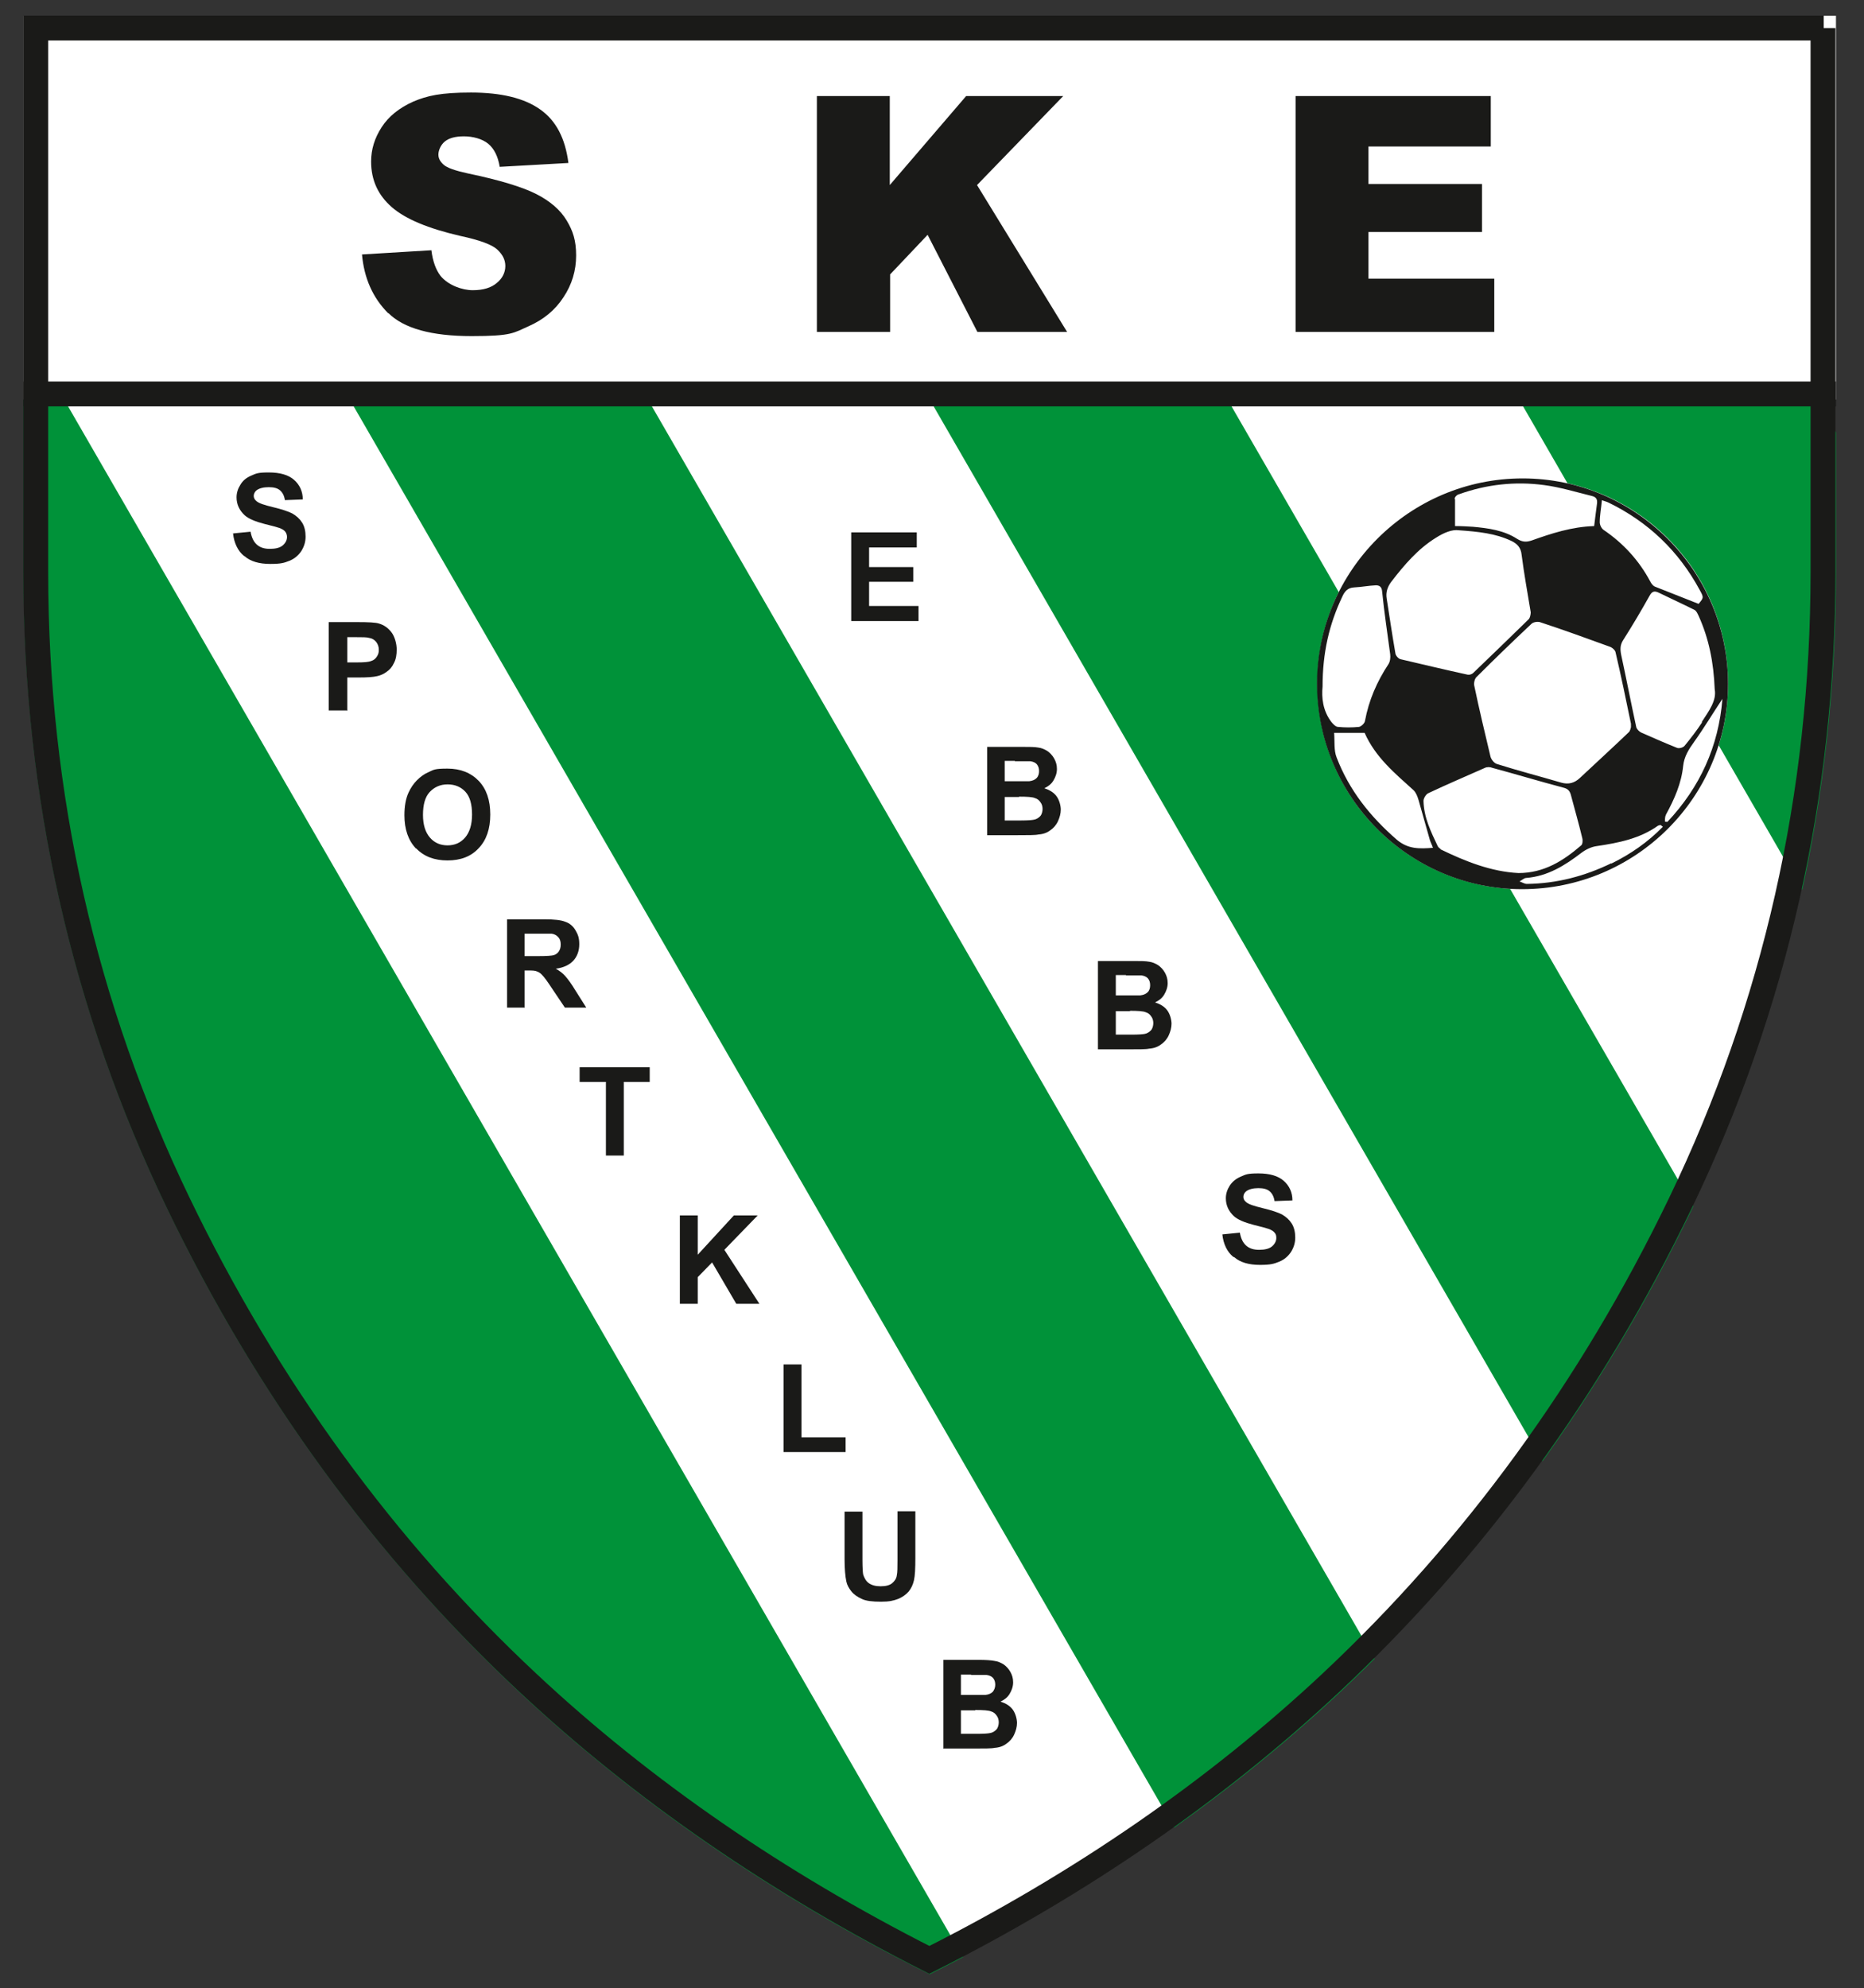 <?xml version="1.0" encoding="UTF-8"?>
<svg id="Ebene_1" xmlns="http://www.w3.org/2000/svg" version="1.1" xmlns:xlink="http://www.w3.org/1999/xlink" viewBox="0 0 531.9 567.3">
  <rect x="0" y="0" width="531.9" height="567.3" fill="#333333" stroke="none"/>
  <!-- Generator: Adobe Illustrator 29.8.2, SVG Export Plug-In . SVG Version: 2.1.1 Build 3)  -->
  <defs>
    <style>
      .st0 {
        fill: #fff;
      }

      .st1, .st2 {
        fill: none;
      }

      .st3 {
        fill: #1a1a18;
      }

      .st4 {
        clip-path: url(#clippath-1);
      }

      .st2 {
        stroke: #1a1a18;
        stroke-width: 7.1px;
      }

      .st5 {
        fill: #009239;
      }

      .st6 {
        clip-path: url(#clippath);
      }
    </style>
    <clipPath id="clippath">
      <path class="st1" d="M523.9,4.5H6.7v158.9c0,64,13.8,125.1,41.1,181.6,25.6,53.1,59.5,99.5,100.6,138,33.4,31.2,72.6,58.2,116.9,80.3,44.3-22.2,83.5-49.1,116.9-80.3,41.1-38.5,75-84.9,100.6-138,27.3-56.5,41.1-117.6,41.1-181.6V4.5h0Z"/>
    </clipPath>
    <clipPath id="clippath-1">
      <rect class="st1" x="-4" y="-6.7" width="538.6" height="581.1"/>
    </clipPath>
  </defs>
  <path class="st0" d="M520.4,8H10.2v155.3c0,63.5,13.7,124.1,40.7,180,25.4,52.7,59,98.8,99.8,136.9,32.7,30.6,71.2,57.1,114.5,79,43.3-21.8,81.8-48.4,114.5-79,40.8-38.2,74.4-84.2,99.8-136.9,27-56,40.7-116.6,40.7-180V8h0Z"/>
  <g class="st6">
    <polygon class="st5" points="433.5 114 702.3 579.7 787.4 579.7 518.5 114 433.5 114 433.5 114"/>
    <polygon class="st5" points="265.3 114 534.1 579.7 619.2 579.7 350.3 114 265.3 114 265.3 114"/>
    <polygon class="st5" points="99.8 114 368.7 579.7 453.7 579.7 184.9 114 99.8 114 99.8 114"/>
    <polygon class="st5" points="-93.5 114 175.4 579.7 287.1 579.7 18.3 114 -93.5 114 -93.5 114"/>
    <polygon class="st0" points="-22 -5 -22 114 529.2 114 529.2 -5 -22 -5 -22 -5"/>
  </g>
  <path class="st2" d="M520.4,8H10.2v155.3c0,63.5,13.7,124.1,40.7,180,25.4,52.7,59,98.8,99.8,136.9,32.7,30.6,71.2,57.1,114.5,79,43.3-21.8,81.8-48.4,114.5-79,40.8-38.2,74.4-84.2,99.8-136.9,27-56,40.7-116.6,40.7-180V8h0Z"/>
  <path class="st3" d="M269.1,498.9h8.6c3.2,0,5.3,0,6.1-.2,1.4-.1,2.5-.5,3.4-1.2.9-.6,1.7-1.5,2.2-2.6.5-1.1.8-2.2.8-3.3s-.4-2.7-1.2-3.8c-.8-1.1-2-1.8-3.5-2.3,1.1-.5,2-1.2,2.6-2.2.6-1,1-2.1,1-3.3s-.3-2.1-.8-3c-.5-.9-1.2-1.6-1.9-2.1-.8-.5-1.7-.9-2.6-1-1-.2-2.5-.3-4.5-.3h-10.1v25.2h0ZM277.1,477.9c2.4,0,3.8,0,4.4,0,.8.1,1.5.4,1.9.9.4.5.6,1.1.6,1.9s-.3,1.5-.7,2c-.5.5-1.2.8-2.1.9-.5,0-1.7,0-3.7,0h-3.3v-5.8h2.9ZM278.3,487.9c2.3,0,3.8.1,4.5.4.7.2,1.2.6,1.6,1.2.4.5.6,1.2.6,1.9s-.2,1.6-.7,2.1c-.5.5-1.1.9-1.9,1-.5.1-1.7.2-3.5.2h-4.7v-6.7h4.1Z"/>
  <path class="st3" d="M241,444.8c0,2.8.2,5,.5,6.4.2,1,.7,1.9,1.4,2.8.7.9,1.7,1.6,3,2.2,1.2.6,3.1.8,5.5.8s3.6-.3,4.9-.8c1.2-.5,2.2-1.2,3-2.1.7-.9,1.2-1.9,1.5-3.2.3-1.3.4-3.4.4-6.4v-13.3h-5.1v14c0,2,0,3.4-.2,4.3-.1.9-.6,1.6-1.3,2.2-.7.6-1.8.9-3.3.9s-2.5-.3-3.4-.9c-.8-.6-1.3-1.5-1.6-2.5-.1-.6-.2-2-.2-4.2v-13.7h-5.1v13.5h0Z"/>
  <polygon class="st3" points="241.3 414.3 241.3 410.1 228.7 410.1 228.7 389.3 223.6 389.3 223.6 414.3 241.3 414.3 241.3 414.3"/>
  <polygon class="st3" points="199.1 372 199.1 364.4 203.2 360.2 210.1 372 216.7 372 206.7 356.6 216.2 346.8 209.4 346.8 199.1 358 199.1 346.8 194 346.8 194 372 199.1 372 199.1 372"/>
  <polygon class="st3" points="178 329.7 178 308.7 185.4 308.7 185.4 304.5 165.4 304.5 165.4 308.7 172.9 308.7 172.9 329.7 178 329.7 178 329.7"/>
  <path class="st3" d="M149.7,287.4v-10.5h1c1.2,0,2,0,2.6.3.5.2,1,.5,1.5,1.1.5.5,1.4,1.7,2.7,3.7l3.7,5.5h6.1l-3.1-4.9c-1.2-2-2.2-3.3-2.9-4.1-.7-.8-1.6-1.5-2.7-2.1,2.2-.3,3.9-1.1,5-2.3,1.1-1.2,1.7-2.8,1.7-4.7s-.4-2.8-1.1-4c-.7-1.2-1.7-2-2.9-2.4-1.2-.5-3.2-.7-5.9-.7h-10.7v25.2h5.1ZM149.7,266.4h4c2.1,0,3.3,0,3.7,0,.8.1,1.5.5,1.9,1,.5.5.7,1.2.7,2.1s-.2,1.4-.5,1.9c-.3.5-.8.9-1.4,1.1-.6.2-2.1.3-4.6.3h-3.8v-6.4h0Z"/>
  <path class="st3" d="M118.8,242.1c2.2,2.3,5.2,3.4,8.9,3.4s6.7-1.1,8.9-3.5c2.2-2.3,3.3-5.5,3.3-9.6s-1.1-7.3-3.3-9.6c-2.2-2.3-5.2-3.5-8.9-3.5s-3.9.3-5.4,1c-1.2.5-2.3,1.3-3.3,2.3-1,1-1.8,2.2-2.4,3.5-.8,1.7-1.2,3.9-1.2,6.5,0,4,1.1,7.2,3.3,9.5h0ZM122.6,226c1.3-1.4,3-2.2,5.1-2.2s3.8.7,5.1,2.1c1.3,1.4,1.9,3.6,1.9,6.5s-.7,5.1-2,6.6c-1.3,1.5-3,2.2-5,2.2s-3.7-.7-5-2.2c-1.3-1.5-2-3.6-2-6.5s.6-5.1,1.9-6.5h0Z"/>
  <path class="st3" d="M99.1,202.8v-9.5h3.3c2.3,0,4.1-.1,5.3-.4.9-.2,1.8-.6,2.6-1.2.9-.6,1.6-1.4,2.1-2.5.6-1.1.8-2.4.8-3.9s-.5-3.6-1.5-4.9c-1-1.3-2.2-2.1-3.6-2.5-.9-.3-3-.4-6.1-.4h-8.2v25.2h5.1ZM101.6,181.8c1.8,0,3.1,0,3.7.2.8.1,1.5.5,2,1.1.5.6.8,1.4.8,2.3s-.2,1.4-.6,2c-.4.6-.9,1-1.6,1.2-.7.3-2,.4-4,.4h-2.8v-7.2h2.5Z"/>
  <path class="st3" d="M69.8,158.7c1.7,1.5,4.2,2.2,7.3,2.2s4-.3,5.5-.9c1.5-.6,2.6-1.6,3.4-2.8.8-1.3,1.2-2.6,1.2-4.1s-.3-2.9-1-4c-.7-1.1-1.6-1.9-2.8-2.6-1.2-.6-3-1.2-5.5-1.8-2.5-.6-4-1.1-4.7-1.7-.5-.4-.8-.9-.8-1.5s.3-1.2.8-1.6c.8-.6,2-.9,3.5-.9s2.5.3,3.2.9c.7.6,1.2,1.5,1.4,2.8l5.1-.2c0-2.3-.9-4.2-2.5-5.6-1.6-1.4-4-2.1-7.2-2.1s-3.6.3-5,.9c-1.4.6-2.4,1.4-3.1,2.6-.7,1.1-1.1,2.3-1.1,3.6,0,2,.8,3.7,2.3,5.1,1.1,1,3,1.8,5.7,2.5,2.1.5,3.5.9,4.1,1.1.9.3,1.5.7,1.8,1.1.3.4.5.9.5,1.5,0,.9-.4,1.7-1.2,2.4-.8.7-2.1,1-3.7,1s-2.8-.4-3.7-1.2c-.9-.8-1.5-2-1.8-3.7l-5,.5c.3,2.8,1.4,5,3.1,6.4h0Z"/>
  <path class="st3" d="M352.2,358.7c1.7,1.5,4.2,2.2,7.3,2.2s4-.3,5.5-.9c1.5-.6,2.6-1.6,3.4-2.8.8-1.3,1.2-2.6,1.2-4.1s-.3-2.9-1-4c-.7-1.1-1.6-1.9-2.8-2.6-1.2-.6-3-1.2-5.5-1.8-2.5-.6-4-1.1-4.7-1.7-.5-.4-.8-.9-.8-1.5s.3-1.2.8-1.6c.8-.6,2-.9,3.5-.9s2.5.3,3.2.9,1.2,1.5,1.4,2.8l5.1-.2c0-2.3-.9-4.2-2.5-5.6-1.6-1.4-4-2.1-7.2-2.1s-3.6.3-5,.9c-1.4.6-2.4,1.4-3.2,2.6-.7,1.1-1.1,2.3-1.1,3.6,0,2,.8,3.7,2.3,5.1,1.1,1,3,1.8,5.7,2.5,2.1.5,3.5.9,4.1,1.1.9.3,1.5.7,1.8,1.1.4.4.5.9.5,1.5,0,.9-.4,1.7-1.2,2.4-.8.7-2.1,1-3.7,1s-2.8-.4-3.7-1.2c-.9-.8-1.5-2-1.8-3.7l-5,.5c.3,2.8,1.4,5,3.1,6.4h0Z"/>
  <path class="st3" d="M313.2,299.4h8.6c3.2,0,5.3,0,6.1-.2,1.4-.1,2.5-.5,3.4-1.2.9-.6,1.7-1.5,2.2-2.6.5-1.1.8-2.2.8-3.3s-.4-2.7-1.2-3.8c-.8-1.1-2-1.8-3.5-2.3,1.1-.5,2-1.2,2.6-2.2.6-1,1-2.1,1-3.3s-.3-2.1-.8-3c-.5-.9-1.2-1.6-1.9-2.1-.8-.5-1.7-.9-2.6-1-1-.2-2.5-.2-4.5-.2h-10.1v25.2h0ZM321.3,278.3c2.4,0,3.8,0,4.4,0,.8.1,1.5.4,1.9.9.4.5.6,1.1.6,1.9s-.2,1.5-.7,2c-.5.5-1.2.8-2.1.9-.5,0-1.7,0-3.7,0h-3.3v-5.8h2.9ZM322.4,288.4c2.3,0,3.8.1,4.5.4.7.2,1.2.6,1.6,1.2.4.5.6,1.2.6,1.9s-.2,1.6-.7,2.1c-.5.5-1.1.9-1.8,1-.5.1-1.7.2-3.5.2h-4.7v-6.7h4.1Z"/>
  <path class="st3" d="M281.6,238.3h8.6c3.2,0,5.3,0,6.1-.2,1.4-.1,2.5-.5,3.4-1.2.9-.6,1.7-1.5,2.2-2.6.5-1.1.8-2.2.8-3.3s-.4-2.7-1.2-3.8c-.8-1.1-2-1.8-3.5-2.3,1.1-.5,2-1.2,2.6-2.2s1-2.1,1-3.3-.3-2.1-.8-3c-.5-.9-1.2-1.6-1.9-2.1-.8-.5-1.7-.9-2.6-1-1-.2-2.5-.2-4.5-.2h-10.1v25.2h0ZM289.6,217.2c2.4,0,3.8,0,4.4,0,.8.1,1.5.4,1.9.9.4.5.6,1.1.6,1.9s-.2,1.5-.7,2c-.5.5-1.2.8-2.1.9-.5,0-1.7,0-3.7,0h-3.3v-5.8h2.9ZM290.8,227.3c2.3,0,3.8.1,4.5.4.7.2,1.2.6,1.6,1.2.4.5.6,1.2.6,1.9s-.2,1.6-.7,2.1c-.5.5-1.1.9-1.9,1-.5.1-1.7.2-3.5.2h-4.7v-6.7h4.1Z"/>
  <polygon class="st3" points="262.1 177.2 262.1 172.9 248 172.9 248 166 260.6 166 260.6 161.8 248 161.8 248 156.2 261.6 156.2 261.6 151.9 242.9 151.9 242.9 177.2 262.1 177.2 262.1 177.2"/>
  <path class="st3" d="M110.8,89.3c4.4,4.4,12.3,6.6,23.8,6.6s11.9-.9,16.2-2.8c4.3-1.9,7.6-4.6,10-8.3,2.4-3.6,3.6-7.6,3.6-11.9s-.9-7-2.7-10c-1.8-3-4.7-5.5-8.6-7.5-3.9-2-10.4-4-19.5-5.9-3.7-.8-6-1.6-7-2.5-1-.9-1.5-1.8-1.5-2.9s.6-2.7,1.8-3.7c1.2-1,3-1.5,5.5-1.5s5.2.7,6.9,2.1c1.7,1.4,2.8,3.6,3.3,6.6l19.6-1.1c-.9-7-3.5-12.1-8.1-15.3-4.5-3.2-11.1-4.8-19.7-4.8s-12.5.9-16.5,2.6c-4,1.8-7,4.2-9,7.3-2,3.1-3,6.3-3,9.8,0,5.3,2,9.6,5.9,13,3.9,3.4,10.4,6.1,19.5,8.2,5.6,1.2,9.1,2.5,10.6,3.9,1.5,1.4,2.3,2.9,2.3,4.7s-.8,3.5-2.4,4.8c-1.6,1.4-3.9,2.1-6.9,2.1s-7-1.4-9.2-4.1c-1.3-1.7-2.2-4.1-2.6-7.3l-19.8,1.2c.6,6.8,3.1,12.4,7.5,16.8h0ZM233.2,94.7h20.8v-16.4l10.7-11.3,14.2,27.7h25.6l-25.7-41.9,24.6-25.4h-27.7l-21.8,25.4v-25.4h-20.8v67.3h0ZM369.7,94.7h56.7v-15.2h-35.9v-13.3h32.4v-13.7h-32.4v-10.7h34.9v-14.4h-55.7v67.3h0Z"/>
  <g class="st4">
    <line class="st2" x1="6.7" y1="112.4" x2="523.9" y2="112.4"/>
  </g>
  <path class="st0" d="M434.5,253.7c32.4,0,58.6-26.2,58.6-58.6s-26.2-58.6-58.6-58.6-58.6,26.2-58.6,58.6,26.2,58.6,58.6,58.6h0Z"/>
  <path class="st3" d="M434.3,253.7c32.4,0,58.8-26.2,58.8-58.6,0-32.2-26.4-58.6-58.6-58.6-32.3,0-58.6,26.3-58.7,58.5,0,32.3,26.2,58.7,58.5,58.7h0ZM411.1,242.2c-.3-.1-.6-.4-.8-.7-2-4.2-4-8.3-4.1-13,0-.7.7-1.9,1.4-2.2,5.3-2.5,10.7-4.8,16.1-7.2.6-.3,1.5-.3,2.2,0,6.7,1.8,13.3,3.8,20.1,5.6,1.2.3,1.8.7,2.2,1.9,1.1,4.2,2.3,8.3,3.3,12.5.2.7.1,1.8-.3,2.1-5.1,4.4-10.6,7.9-17.9,7.9-7.8-.4-15.1-3.3-22.3-6.8h0ZM421.5,193c5.1-5.1,10.3-10.1,15.5-15,.5-.5,1.7-.7,2.4-.5,6.7,2.2,13.3,4.6,19.9,7,.7.2,1.6,1,1.7,1.6,1.6,6.8,3,13.6,4.4,20.4,0,.2,0,.4,0,1-.1.3-.2,1-.6,1.4-4.6,4.4-9.3,8.7-14,13.1-1.5,1.4-3.2,1.9-5.3,1.3-6.1-1.8-12.3-3.4-18.3-5.3-.8-.2-1.7-1.3-1.9-2.2-1.6-6.7-3.2-13.4-4.6-20.1-.2-.8.1-2.1.7-2.6h0ZM459.8,246.3c-7.6,3.7-15.6,5.8-24.1,5.9-.7,0-1.4-.5-2.1-.7.6-.3,1.3-1,1.9-1,6.2-.5,11.1-3.6,15.8-7.2,1.2-.9,2.8-1.7,4.4-1.9,6.1-.9,12.2-2.1,17.4-5.8.2-.1.5-.2.8-.2,0,0,.2.2.6.5-4.3,4.4-9.2,7.8-14.7,10.5h0ZM475.8,234.5c-.2,0-.5,0-.7-.1,0-.7,0-1.4.3-2,2.4-4.4,4.4-8.9,4.9-13.9.3-2.7,1.6-4.7,3.1-6.8,2.8-3.9,5.3-8.1,8.1-12.3-1.1,13.6-6.4,25.2-15.7,35.1h0ZM485.7,206.1c-1.5,2.3-3.2,4.5-5,6.7-.4.5-1.5.8-2.1.6-3.5-1.4-6.9-2.9-10.3-4.4-.6-.3-1.3-1-1.4-1.6-1.5-6.9-2.8-13.7-4.3-20.6-.3-1.6-.3-2.8.6-4.2,2.6-4.1,5.1-8.3,7.5-12.6.6-1.1,1.2-1.5,2.4-1,3.5,1.7,7,3.3,10.4,5,.6.3.9,1.1,1.2,1.7,2.9,6.4,4.3,13.2,4.6,21,.6,3.2-1.7,6.2-3.7,9.3h0ZM457.1,142.7c.7.3,1.3.4,1.9.7,11.3,5.5,20,13.8,26,24.9,1.2,2.2,1.2,2.2-.3,4-4.3-1.7-8.4-3.3-12.4-4.9-.6-.2-1.1-.9-1.4-1.5-3.2-6-7.7-10.9-13.3-14.7-.6-.4-1.1-1.4-1.1-2.2,0-2,.4-4,.6-6.2h0ZM415.1,142.3c0-.5.7-1.2,1.3-1.3,7.8-2.8,16-3.7,24.2-2.6,4.6.6,9.1,2,13.6,3.1,1.3.3,1.7,1,1.5,2.3-.3,2-.5,4.1-.8,6.3-6.4.2-12.2,2.1-17.8,4.1-1.5.5-2.6.5-4.1-.4-3.8-2.5-8.3-3.1-12.7-3.5-1.6-.1-3.3-.2-5.1-.2,0-2.7,0-5.2,0-7.6h0ZM397,166c3.7-4.8,7.6-9.4,12.8-12.6,2.2-1.4,4.6-2.4,6.5-2.1,5.7.4,10.4.9,14.9,3,1.7.8,2.8,1.9,3,4,.7,5.5,1.7,10.9,2.6,16.4,0,.6-.2,1.6-.6,2-5.2,5.1-10.5,10.2-15.8,15.3-.4.4-1.1.6-1.6.5-6.4-1.4-12.7-2.9-19.1-4.4-.6-.1-1.4-1-1.5-1.6-.9-5.2-1.7-10.5-2.5-15.7-.3-1.8.2-3.3,1.3-4.8h0ZM380,206.1c-2.6-3.3-2.9-7.2-2.6-10.2,0-9.7,1.9-17.8,5.6-25.6.7-1.6,1.6-2.6,3.4-2.7,2.1-.1,4.1-.5,6.2-.6,1,0,1.7.4,1.8,1.8.6,6,1.5,11.9,2.3,17.9.1.9,0,2-.5,2.8-3.3,5-5.6,10.3-6.7,16.2-.1.7-1.1,1.6-1.7,1.7-2,.2-4,.2-6,0-.6,0-1.3-.7-1.8-1.3h0ZM380.7,209.1h8.7c3.1,7,8.6,11.5,14,16.4.7.7,1.1,1.8,1.4,2.8,1.1,3.8,2.1,7.5,3.2,11.3.2.7.6,1.4.9,2.3-3.9.3-7.1.4-10.3-2.3-7.6-6.6-13.6-14.1-17.2-23.5-.8-2.1-.5-4.2-.7-7h0Z"/>
</svg>